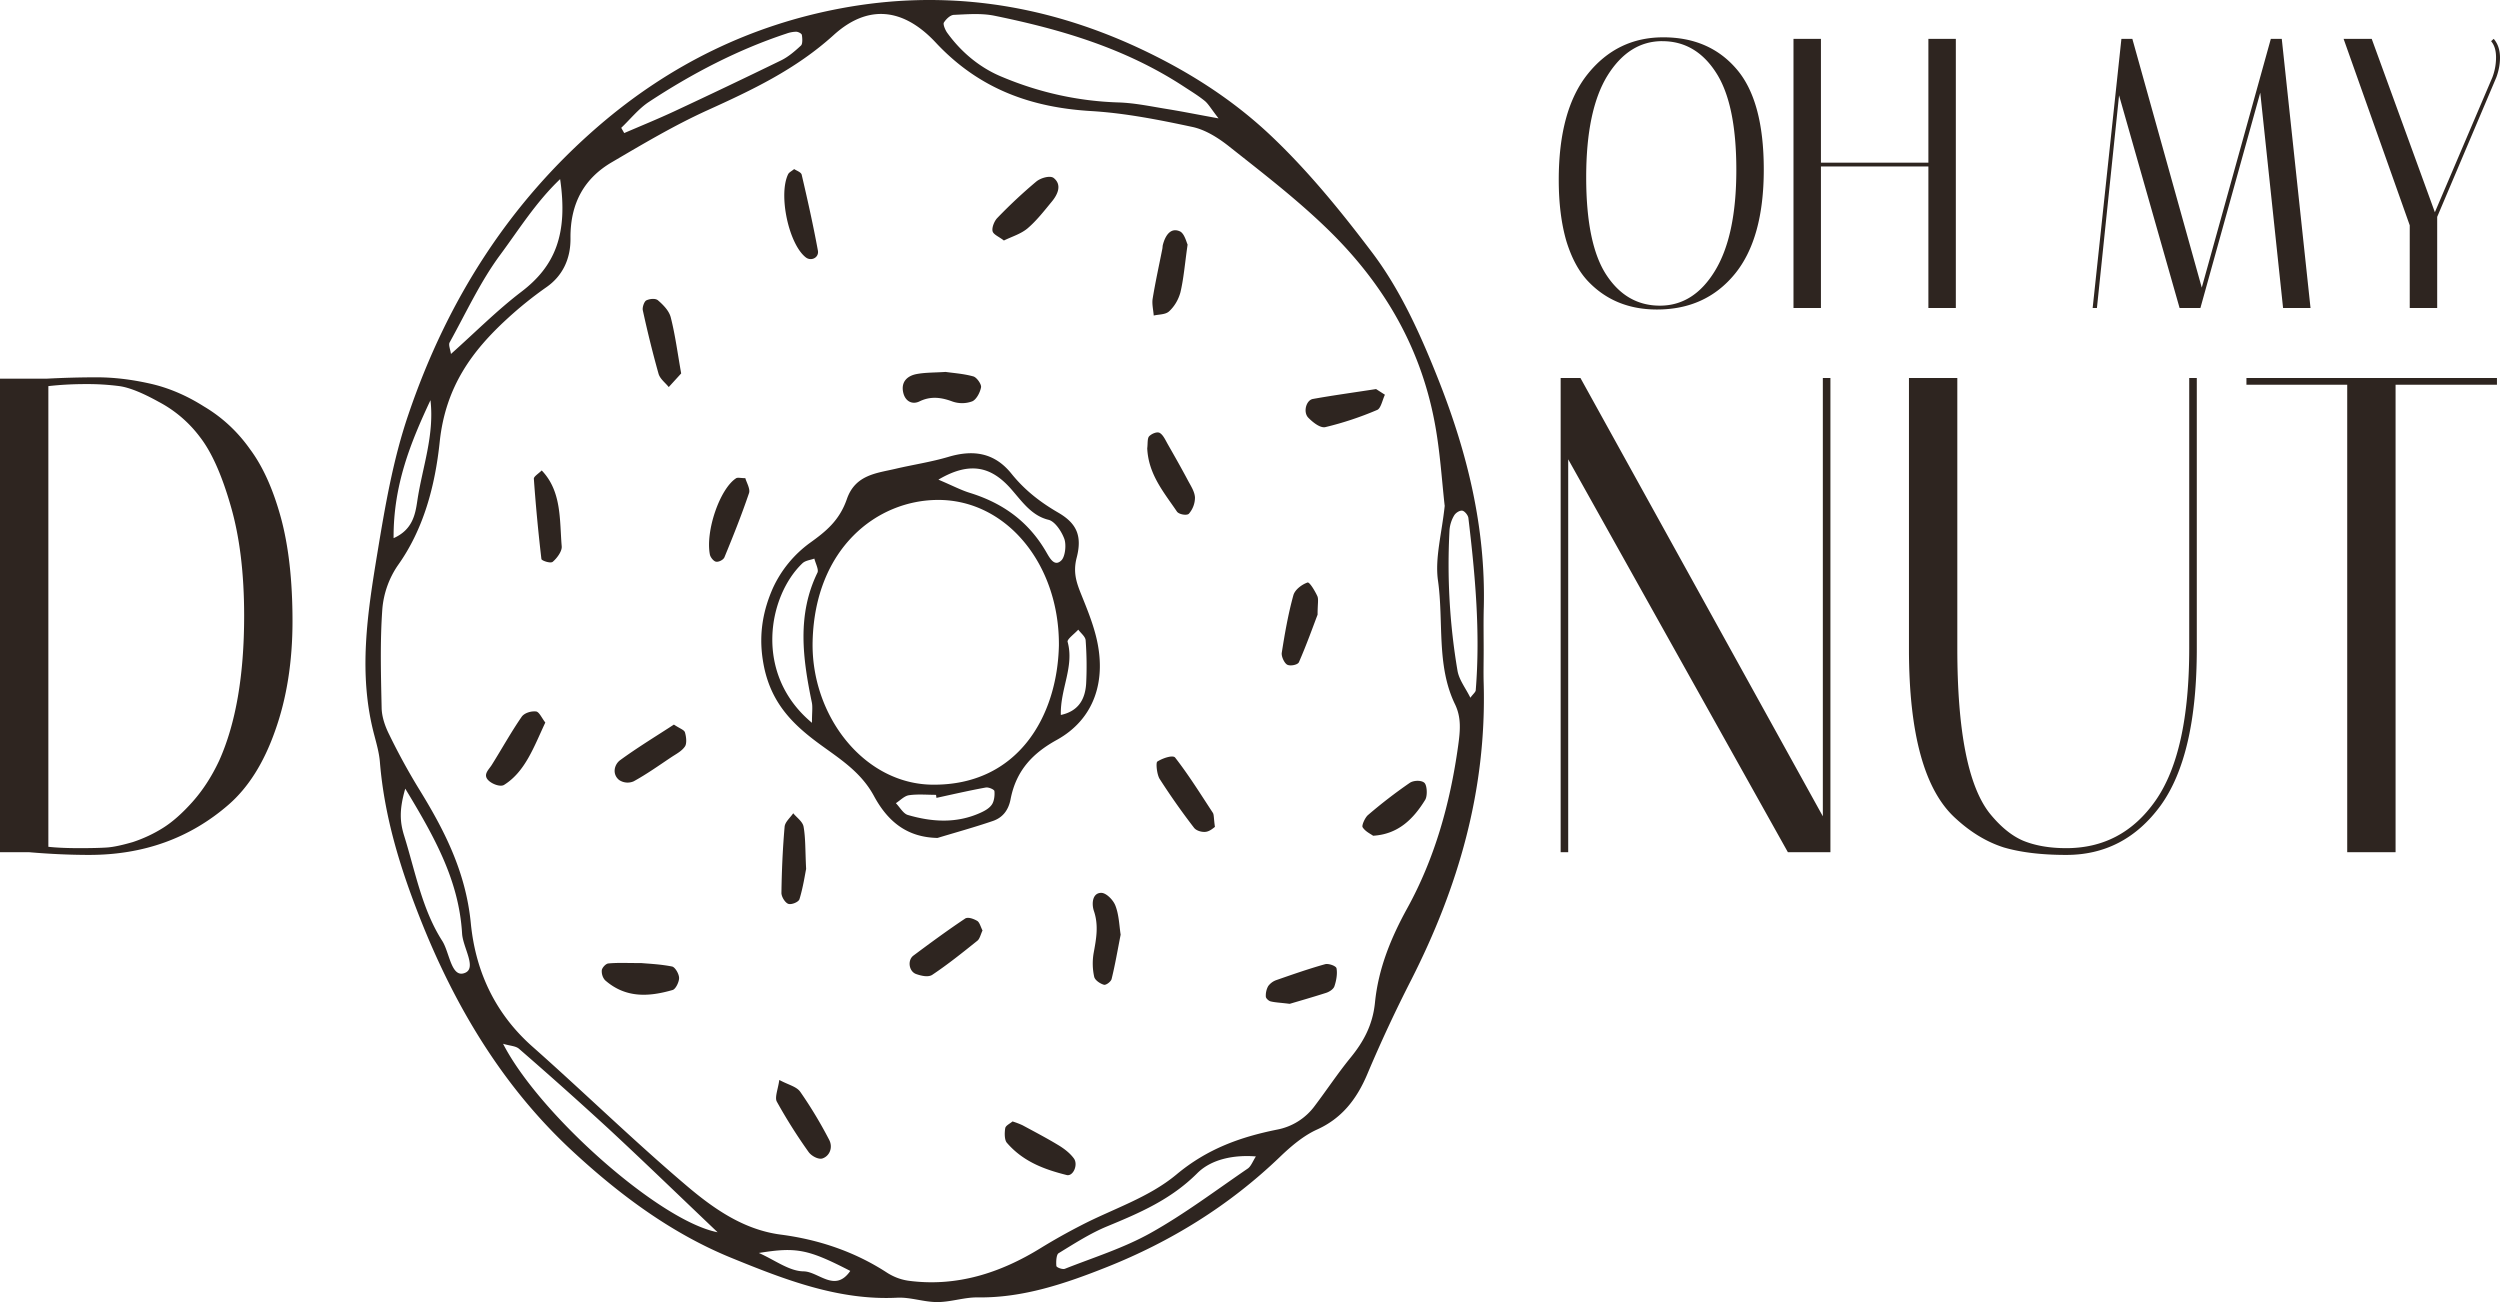 <svg width="96" height="50" fill="none" xmlns="http://www.w3.org/2000/svg"><path d="M56.973 24.996c0 .407-.011.814 0 1.222.12 4.145-.992 7.88-2.777 11.4a54.445 54.445 0 0 0-1.686 3.616c-.425 1.014-1.016 1.725-1.935 2.14-.514.232-.99.633-1.42 1.046-1.98 1.903-4.227 3.267-6.63 4.227-1.597.637-3.24 1.198-4.975 1.173-.517-.007-1.035.178-1.553.18-.518.002-1.036-.194-1.549-.168-2.236.112-4.308-.69-6.364-1.53-2.245-.916-4.227-2.364-6.092-4.09-2.632-2.433-4.507-5.499-5.885-9.008-.743-1.892-1.348-3.844-1.519-5.943-.028-.349-.127-.694-.215-1.031-.626-2.355-.266-4.664.121-7.01.296-1.794.6-3.567 1.177-5.27 1.523-4.506 3.943-8.196 7.294-11.094 2.794-2.414 5.92-3.898 9.32-4.535 3.9-.732 7.709-.205 11.404 1.504 1.844.856 3.583 1.94 5.102 3.374 1.418 1.338 2.696 2.904 3.904 4.504 1.094 1.45 1.87 3.178 2.565 4.94 1.083 2.754 1.79 5.604 1.718 8.665-.016.566-.005 1.127-.005 1.688Zm-1.498-5.579c-.108-.962-.175-2.077-.377-3.159-.576-3.113-2.125-5.543-4.189-7.527-1.172-1.128-2.45-2.109-3.709-3.106-.426-.338-.922-.648-1.42-.752-1.28-.274-2.575-.53-3.873-.608-2.252-.133-4.275-.81-5.976-2.632-1.252-1.341-2.614-1.47-3.915-.29-1.475 1.336-3.153 2.12-4.863 2.897-1.254.57-2.46 1.286-3.666 1.994-1.007.593-1.594 1.518-1.58 2.918.008.785-.301 1.442-.926 1.877-.521.365-1.022.768-1.5 1.207-1.332 1.221-2.371 2.596-2.596 4.73-.177 1.688-.616 3.357-1.61 4.747a3.478 3.478 0 0 0-.593 1.67c-.091 1.262-.054 2.538-.027 3.808.008.34.134.703.284 1.002a24.87 24.87 0 0 0 1.12 2.055c.976 1.579 1.824 3.196 2.02 5.202.19 1.943.997 3.526 2.361 4.735 1.977 1.75 3.882 3.61 5.888 5.315 1.078.92 2.232 1.723 3.654 1.909 1.422.186 2.816.637 4.092 1.47.267.168.56.273.862.308 1.799.226 3.464-.293 5.044-1.272a23.279 23.279 0 0 1 1.518-.853c1.235-.643 2.603-1.066 3.679-1.962 1.196-.998 2.475-1.441 3.848-1.72a2.334 2.334 0 0 0 1.465-.919c.46-.609.887-1.253 1.367-1.842.497-.607.855-1.253.942-2.119.133-1.327.621-2.498 1.24-3.624 1.048-1.902 1.644-4.003 1.954-6.238.081-.586.127-1.081-.122-1.597-.721-1.489-.427-3.18-.655-4.764-.116-.857.15-1.794.262-2.862l-.003.002ZM46.793 4.546c-.305-.392-.401-.57-.54-.679-.248-.2-.52-.364-.785-.538-2.264-1.484-4.744-2.205-7.277-2.724-.51-.104-1.045-.057-1.564-.034-.135.006-.296.159-.382.296-.04.063.05.282.124.387.564.782 1.299 1.371 2.127 1.706 1.43.6 2.934.928 4.454.974.644.02 1.286.162 1.927.263.547.09 1.093.2 1.916.349ZM27.556 47.319c-1.52-1.445-2.852-2.737-4.207-3.994a158.442 158.442 0 0 0-3.417-3.05c-.128-.112-.332-.11-.614-.194 1.383 2.7 5.998 6.803 8.238 7.238ZM17.317 13.592c.917-.815 1.765-1.672 2.696-2.382 1.305-.99 1.804-2.22 1.496-4.332-.926.881-1.587 1.943-2.301 2.908-.755 1.017-1.314 2.229-1.944 3.367-.048.092.03.274.053.44Zm30.91 30.815c-.856-.068-1.716.108-2.253.645-1.018 1.018-2.228 1.53-3.46 2.04-.647.267-1.257.66-1.866 1.033-.084.052-.1.327-.083.49.006.054.234.143.328.106 1.106-.438 2.25-.792 3.297-1.378 1.284-.718 2.49-1.626 3.72-2.468.128-.084.196-.283.316-.468ZM15.562 30.284c-.246.843-.197 1.31-.043 1.807.429 1.378.69 2.834 1.462 4.038.286.447.345 1.447.873 1.23.465-.187-.079-.978-.11-1.512-.123-2.037-1.043-3.68-2.182-5.563Zm8.293-25.375.115.201c.639-.276 1.283-.537 1.916-.832a274.712 274.712 0 0 0 4.11-1.96c.275-.135.528-.352.763-.571.065-.063.054-.274.033-.404-.01-.058-.14-.121-.215-.125a1.178 1.178 0 0 0-.378.072c-1.857.614-3.608 1.522-5.283 2.625-.392.258-.71.66-1.061.994Zm32.607 21.884c.112-.152.2-.215.206-.287.181-2.22-.02-4.42-.282-6.614-.013-.11-.145-.268-.234-.282-.099-.015-.252.08-.312.183-.099.163-.16.352-.178.55-.099 1.81.004 3.627.305 5.406.06.36.315.675.495 1.044Zm-41.349-6.127c.725-.321.833-.903.911-1.429.19-1.281.663-2.515.506-3.87-.757 1.617-1.429 3.256-1.416 5.3ZM32.65 48.803c-1.624-.836-2.064-.923-3.51-.689.613.27 1.164.7 1.719.706.578.01 1.205.835 1.792-.017Z" fill="#2E2520"/><path d="M36 32.177c-1.11-.023-1.874-.564-2.439-1.609-.526-.974-1.401-1.48-2.203-2.08-1.01-.757-1.833-1.61-2.066-3.145-.162-1.04.026-1.943.389-2.764a4.44 4.44 0 0 1 1.419-1.731c.619-.443 1.132-.86 1.418-1.678.323-.94 1.138-.997 1.86-1.166.68-.16 1.371-.261 2.041-.46.917-.273 1.748-.189 2.418.642.517.644 1.122 1.106 1.796 1.497.7.406.932.88.712 1.73-.149.575-.005.968.18 1.428.202.501.41 1.01.548 1.54.461 1.763-.07 3.246-1.491 4.031-.88.486-1.555 1.135-1.775 2.275-.088.46-.334.72-.682.839-.703.24-1.416.437-2.125.651Zm4.662-7.389c.023-3.105-2-5.588-4.63-5.591-2.36 0-4.735 1.858-4.827 5.42-.074 2.85 1.967 5.505 4.627 5.515 3.239.019 4.767-2.599 4.83-5.344Zm-9.483 2.968c0-.398.033-.601-.005-.785-.349-1.686-.575-3.357.216-4.981.057-.117-.075-.358-.119-.54-.155.058-.343.07-.46.182-1.307 1.248-1.89 4.246.368 6.124Zm4.855-9.338c.547.233.86.398 1.186.501 1.205.371 2.233 1.038 2.949 2.268.14.242.323.601.593.326.143-.148.19-.598.107-.823-.111-.299-.365-.672-.608-.73-.662-.162-1.025-.72-1.456-1.206-.725-.81-1.536-1.065-2.77-.336ZM35.96 30.64l-.016-.118c-.348 0-.698-.034-1.04.015-.176.025-.335.198-.502.305.152.156.284.402.459.453.933.273 1.875.332 2.795-.087.158-.072.333-.166.432-.313.087-.126.115-.348.098-.517-.007-.062-.225-.157-.333-.137-.632.115-1.262.26-1.89.397l-.003.002Zm4.775-3.185c.647-.14.936-.564.974-1.216.028-.55.02-1.102-.02-1.65-.011-.146-.185-.275-.283-.411-.144.158-.436.371-.41.467.263.952-.286 1.804-.26 2.808v.002ZM46.653 31.754c-.037.022-.187.168-.35.188-.147.02-.363-.038-.454-.158a26.602 26.602 0 0 1-1.318-1.873c-.108-.17-.152-.626-.09-.666.201-.13.597-.265.685-.153.52.668.977 1.402 1.448 2.121.045.072.031.196.079.541ZM24.629 36.982c.24.023.715.04 1.178.132.116.023.27.285.27.442 0 .157-.133.428-.249.46-.9.26-1.796.325-2.593-.375a.48.48 0 0 1-.101-.176.538.538 0 0 1-.025-.21c.017-.104.157-.25.25-.258.346-.034.693-.015 1.27-.015ZM52.841 14.94l.34.218c-.096.201-.155.524-.296.583-.648.277-1.313.498-1.99.66-.194.045-.477-.178-.656-.361-.207-.213-.084-.674.177-.72.767-.138 1.54-.243 2.425-.38ZM29.925 41.47c.36.195.661.25.808.46.403.58.772 1.193 1.104 1.833.162.305.014.634-.258.722-.15.048-.42-.093-.53-.25a20.091 20.091 0 0 1-1.22-1.934c-.086-.16.048-.481.096-.831ZM44.054 17.215c.023-.177 0-.381.072-.46.097-.102.305-.188.405-.132.136.076.225.284.319.448.26.455.519.912.767 1.379.111.208.26.43.27.656a.952.952 0 0 1-.233.62c-.075.081-.384.03-.46-.082-.498-.736-1.095-1.426-1.14-2.428ZM45.604 9.39c-.108.753-.15 1.306-.276 1.837-.079.286-.23.539-.432.726-.142.134-.392.115-.593.164-.016-.22-.075-.447-.04-.655.105-.64.245-1.273.371-1.909.01-.05.007-.102.02-.15.099-.384.314-.676.657-.517.173.08.254.432.293.505ZM36.31 14.282c.302.044.694.068 1.068.173.128.036.317.303.294.419-.038.206-.186.477-.342.539-.247.09-.511.091-.759.004-.431-.16-.833-.213-1.263-.003-.282.137-.548-.007-.623-.335-.101-.438.183-.65.501-.713.34-.066.69-.055 1.123-.084ZM43.033 35.89c-.122.623-.215 1.169-.347 1.702-.026.105-.216.246-.296.222-.143-.04-.345-.172-.374-.309a2.384 2.384 0 0 1-.021-.902c.1-.546.2-1.065.01-1.624-.09-.267-.064-.694.285-.693.188 0 .459.271.543.495.138.358.147.779.2 1.11ZM37.729 35.73c-.07.147-.105.32-.197.393-.567.455-1.136.912-1.733 1.31-.153.102-.42.04-.615-.028-.286-.098-.345-.535-.108-.711.653-.487 1.31-.97 1.984-1.42.107-.072.323.006.462.087.095.055.135.233.207.37ZM30.496 6.493c.092.062.266.117.289.217.225.965.443 1.934.622 2.912.05.272-.26.423-.467.26-.652-.51-1.057-2.4-.677-3.19.039-.078.135-.118.233-.2ZM38.55 9.236c-.196-.152-.408-.23-.436-.362-.031-.143.07-.386.18-.501.478-.497.979-.965 1.499-1.401.175-.144.539-.246.674-.133.318.26.15.626-.071.895-.297.361-.593.742-.936 1.034-.263.22-.6.315-.91.468ZM26.157 14.34l-.477.523c-.136-.17-.337-.313-.394-.518a42.28 42.28 0 0 1-.602-2.43c-.025-.112.054-.341.135-.38.132-.063.35-.088.45 0 .197.17.423.397.488.652.17.665.26 1.36.4 2.152ZM20.94 27.745c-.438.932-.77 1.887-1.584 2.395-.137.085-.44-.024-.586-.16-.25-.23 0-.42.12-.617.383-.612.736-1.25 1.142-1.838.105-.151.37-.226.551-.205.123.013.223.256.357.425ZM25.878 27.824c.228.154.394.2.424.3.051.166.078.426 0 .54-.125.184-.339.289-.523.412-.478.319-.95.655-1.447.927a.58.58 0 0 1-.56-.053c-.278-.23-.18-.599.043-.761.682-.497 1.4-.932 2.063-1.365ZM50.595 23.604c-.176.46-.423 1.155-.716 1.823-.045.104-.328.16-.449.098-.111-.058-.233-.32-.21-.461.117-.743.247-1.488.445-2.205.06-.219.333-.418.543-.49.077-.028.28.313.377.52.055.118.01.298.01.715ZM20.802 18.065c.774.808.682 1.904.768 2.916.016.188-.185.457-.346.593-.084.071-.426-.043-.434-.109a67.372 67.372 0 0 1-.29-3.08c-.006-.087.175-.194.302-.32ZM38.88 43.063c.13.04.257.088.382.145.465.251.932.495 1.386.77.215.131.431.294.586.502.179.241-.025.705-.275.641-.843-.212-1.667-.508-2.297-1.24-.093-.11-.091-.38-.061-.56.018-.102.18-.172.28-.258ZM28.62 18.36c.044.163.197.415.143.573-.283.837-.61 1.654-.944 2.465-.041.1-.216.189-.32.172-.09-.013-.215-.16-.239-.273-.176-.904.381-2.523 1.003-2.93.064-.043.166-.006.356-.006ZM52.728 32.093c-.097-.072-.299-.16-.404-.328-.042-.067.094-.373.21-.47a19.151 19.151 0 0 1 1.601-1.233c.149-.101.458-.109.568.005.1.105.115.501.024.647-.462.75-1.045 1.32-1.998 1.379ZM49.525 38.547c-.4-.048-.574-.053-.74-.096-.071-.019-.176-.116-.177-.18a.754.754 0 0 1 .09-.403.662.662 0 0 1 .324-.236c.617-.215 1.234-.431 1.86-.606.136-.038.422.066.44.156.04.215-.008.474-.08.69-.039.114-.191.21-.308.25-.536.172-1.074.325-1.409.425ZM30.955 33.367c-.044.219-.116.703-.255 1.16-.034.113-.304.222-.428.181-.124-.041-.27-.279-.265-.427.012-.846.049-1.693.122-2.534.016-.184.216-.346.331-.518.139.17.362.32.397.515.078.436.062.895.098 1.623ZM59.856 6.91c0-1.791.373-3.15 1.118-4.074.753-.935 1.718-1.403 2.895-1.403 1.176 0 2.112.404 2.806 1.21.702.808 1.054 2.097 1.054 3.868 0 1.772-.373 3.11-1.118 4.016-.745.905-1.74 1.358-2.984 1.358-1.075 0-1.955-.36-2.64-1.078-.356-.374-.636-.89-.839-1.55-.194-.669-.292-1.451-.292-2.347Zm3.974-5.33c-.855 0-1.557.444-2.107 1.33-.542.885-.813 2.184-.813 3.897 0 1.712.258 2.962.775 3.75.516.787 1.202 1.18 2.057 1.18.863 0 1.566-.443 2.107-1.328.55-.896.826-2.19.826-3.883 0-1.702-.263-2.952-.787-3.75-.517-.797-1.203-1.195-2.058-1.195ZM69.925 11.826H68.87V1.492h1.054v4.754h4.126V1.492h1.054v10.334h-1.054V6.393h-4.126v5.433ZM80.523 11.826h-.165l1.104-10.334h.42l2.666 9.552L87.2 1.492h.42l1.104 10.334h-1.054l-.876-8.267-2.298 8.267h-.8l-2.324-8.164-.85 8.164ZM95.759 1.492c.16.187.241.428.241.724 0 .246-.047.497-.14.752l-2.272 5.36v3.498h-1.054V8.652l-2.54-7.16h1.08l2.425 6.658 2.209-5.182c.093-.246.14-.501.14-.767s-.064-.473-.19-.62l.1-.089ZM1.79 14.541a36.565 36.565 0 0 1 1.924-.052c.642 0 1.313.078 2.014.234.716.156 1.417.451 2.103.885.701.416 1.29.962 1.768 1.639.492.659.887 1.534 1.186 2.627.298 1.093.447 2.42.447 3.98s-.223 2.966-.67 4.214c-.433 1.232-1.03 2.177-1.79 2.836-1.478 1.283-3.26 1.925-5.349 1.925-.73 0-1.499-.035-2.304-.104H0V14.54h1.79Zm.067 17.976c.313.034.709.052 1.186.052s.835-.009 1.074-.026c.239-.017.567-.087.985-.208.417-.139.805-.321 1.163-.547.358-.225.731-.555 1.119-.988.403-.451.746-.98 1.03-1.587.64-1.422.961-3.278.961-5.567 0-1.63-.171-3.035-.514-4.214-.343-1.197-.739-2.081-1.186-2.654a4.73 4.73 0 0 0-1.589-1.352c-.626-.347-1.126-.547-1.5-.599a9.507 9.507 0 0 0-1.297-.078c-.492 0-.97.026-1.432.078v17.69ZM60.22 32.725h-.291v-18.21h.76l9.308 16.831V14.515h.291v18.21h-1.633l-8.436-15.088v15.088ZM84.066 14.515h.291v10.406c0 2.723-.462 4.726-1.387 6.009-.925 1.266-2.133 1.899-3.625 1.899-.94 0-1.738-.095-2.394-.286-.656-.208-1.275-.581-1.857-1.119-1.193-1.075-1.79-3.243-1.79-6.503V14.515h1.857v10.38c0 3.156.41 5.263 1.23 6.321.418.52.85.876 1.298 1.067.463.19 1.015.286 1.656.286 1.432 0 2.573-.607 3.424-1.821.865-1.232 1.297-3.183 1.297-5.853v-10.38ZM91.99 32.725h-1.857v-17.95h-3.87v-.26h9.62v.26H91.99v17.95Z" fill="#2E2520"/></svg>